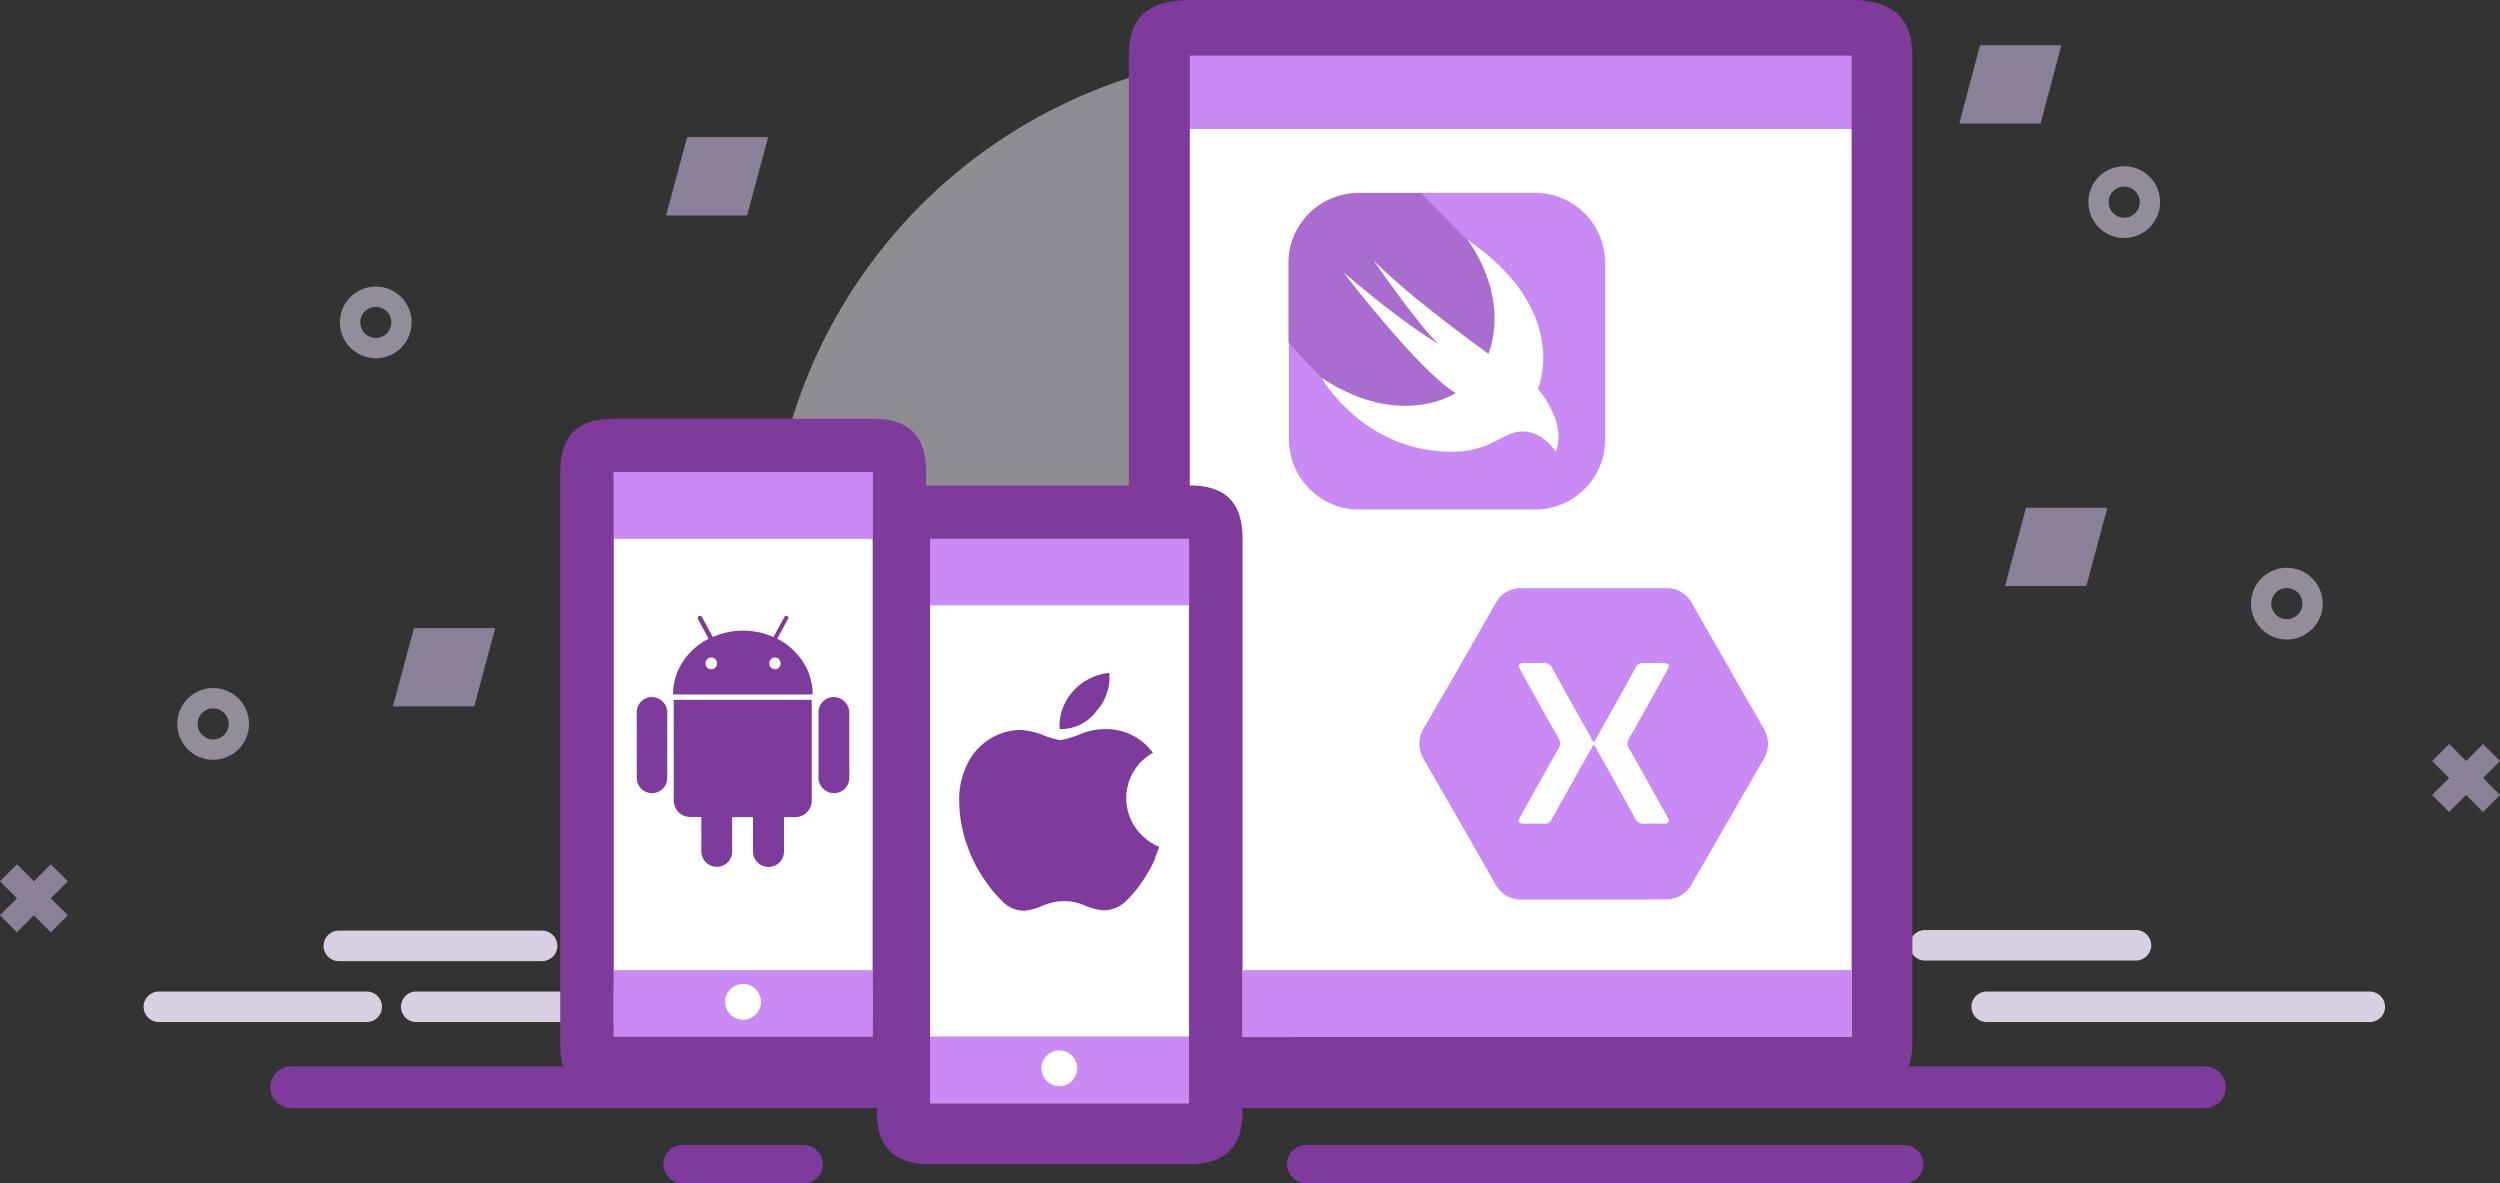 <svg xmlns="http://www.w3.org/2000/svg" viewBox="0 0 491.91 232.81"><rect x="0" y="0" width="491.91" height="232.81" fill="#333333" stroke="none"/><defs><style>.cls-1,.cls-10,.cls-11,.cls-9{opacity:0.5;}.cls-1{isolation:isolate;}.cls-2{fill:#eee7f1;}.cls-3{fill:#d8cfe1;}.cls-4{fill:#7e3b9c;}.cls-5{fill:#fff;}.cls-6{fill:#c98af4;}.cls-7{fill:#fefefe;}.cls-8{fill:#a96ccf;}.cls-9{fill:#e2cffc;}.cls-10{fill:#e5d0fd;}.cls-12,.cls-13{fill:none;}.cls-13{stroke:#f2e7fe;stroke-miterlimit:10;stroke-width:4px;}</style></defs><g id="Ebene_2" data-name="Ebene 2"><g id="Hero"><g id="Pfad_43466" data-name="Pfad 43466" class="cls-1"><path class="cls-2" d="M253.42,10.42A102.08,102.08,0,0,0,151.35,112.49a100.68,100.68,0,0,0,16.21,55L180,183.15c18.61,19.38,44.57,28,73.57,28,56.36,0,102.08-42.3,102.08-98.65A102.2,102.2,0,0,0,253.42,10.42Z"/></g><g id="Gruppe_14414" data-name="Gruppe 14414"><g id="Pfad_43470" data-name="Pfad 43470"><path class="cls-3" d="M245.57,198.1a3,3,0,0,0-3-3H81.9a3,3,0,1,0,0,6H242.57A3,3,0,0,0,245.57,198.1Z"/></g></g><g id="Gruppe_14416" data-name="Gruppe 14416"><g id="Pfad_43472" data-name="Pfad 43472"><path class="cls-3" d="M31.26,201.1h40.9a3,3,0,1,0,0-6H31.26a3,3,0,1,0,0,6Z"/></g></g><g id="Gruppe_14421" data-name="Gruppe 14421"><g id="Pfad_43476" data-name="Pfad 43476"><path class="cls-3" d="M66.67,189.11h40a3,3,0,1,0,0-6h-40a3,3,0,1,0,0,6Z"/></g></g><g id="Gruppe_14425" data-name="Gruppe 14425"><g id="Pfad_43479" data-name="Pfad 43479"><path class="cls-3" d="M390.91,201.1h75.38a3,3,0,1,0,0-6H390.91a3,3,0,1,0,0,6Z"/></g></g><g id="Gruppe_14432" data-name="Gruppe 14432"><g id="Pfad_43485" data-name="Pfad 43485"><path class="cls-3" d="M378.77,189h41.51a3,3,0,1,0,0-6H378.77a3,3,0,1,0,0,6Z"/></g></g><g id="Gruppe_14434" data-name="Gruppe 14434"><g id="Pfad_43488" data-name="Pfad 43488"><path class="cls-4" d="M433.82,218.05H57.32a4.12,4.12,0,1,1,0-8.24h376.5a4.12,4.12,0,0,1,0,8.24Z"/></g></g><g id="Gruppe_14439" data-name="Gruppe 14439"><g id="Gruppe_14437" data-name="Gruppe 14437"><g id="Pfad_43496" data-name="Pfad 43496"><path class="cls-4" d="M256.79,225.32h118.1a3.75,3.75,0,0,1,0,7.49H256.79a3.75,3.75,0,0,1,0-7.49Z"/></g></g><g id="Gruppe_14438" data-name="Gruppe 14438"><g id="Pfad_43497" data-name="Pfad 43497"><path class="cls-4" d="M134.08,225.32h24.27a3.75,3.75,0,0,1,0,7.49H134.08a3.75,3.75,0,0,1,0-7.49Z"/></g></g></g><g id="Gruppe_26005" data-name="Gruppe 26005"><g id="Gruppe_22781" data-name="Gruppe 22781"><path id="Pfad_54993" data-name="Pfad 54993" class="cls-5" d="M367.4,210.53,228,210.19,228.3,6.84,367.4,6.5Z"/><path id="Pfad_54994" data-name="Pfad 54994" class="cls-6" d="M372.53,25.38H228L230.4,7.75l115.47-5L364,4.78C365.34,4.78,372.53,16.83,372.53,25.38Z"/><path id="Pfad_54995" data-name="Pfad 54995" class="cls-4" d="M376.29,205.06V10.94c0-5.81-2.39-10.94-12-10.94H234.11c-9.57,0-12,4.79-12,10.94V205.06c0,5.81,2.39,10.94,12,10.94H364.33C373.89,216,376.29,210.87,376.29,205.06Zm-142.18-1V10.94H364.33V204Z"/></g><g id="Gruppe_22516" data-name="Gruppe 22516"><path id="Pfad_54777" data-name="Pfad 54777" class="cls-6" d="M313.51,177c-4.65,0-9.27,0-13.91,0a5.78,5.78,0,0,1-5.42-3.13q-6.89-12.12-13.88-24.2a6,6,0,0,1,0-6.65q7-12,13.9-24.2a5.72,5.72,0,0,1,5.32-3.1q14.07,0,28.15,0a5.63,5.63,0,0,1,5.25,3c4.67,8.13,9.31,16.29,14,24.4a5.92,5.92,0,0,1,0,6.45c-4.69,8.08-9.31,16.19-14,24.29a5.67,5.67,0,0,1-5.31,3.1C322.94,177,318.22,177,313.51,177Z"/><path id="Pfad_54778" data-name="Pfad 54778" class="cls-7" d="M313.68,146c1.42-2.55,2.84-5.08,4.26-7.61,1.3-2.3,2.6-4.62,3.87-7a1.55,1.55,0,0,1,1.59-.94c1.2.05,2.38,0,3.58,0,1.45,0,1.67.33,1,1.56-2.43,4.38-4.84,8.76-7.34,13.11a2,2,0,0,0,0,2.34c2.45,4.3,4.86,8.66,7.3,13,.72,1.33.52,1.63-1,1.63a27.24,27.24,0,0,0-3.13,0,2,2,0,0,1-2.24-1.35c-2.57-4.72-5.21-9.42-7.84-14.08-.46,0-.49.36-.61.61q-3.9,6.93-7.77,13.88a1.48,1.48,0,0,1-1.56.94c-1.16-.07-2.31,0-3.5,0-1.61,0-1.8-.29-1-1.66,2.43-4.38,4.86-8.76,7.34-13.09a1.9,1.9,0,0,0,0-2.14c-2.48-4.36-4.91-8.74-7.34-13.12-.75-1.35-.58-1.63.91-1.63,1.15,0,2.33.05,3.47,0a1.66,1.66,0,0,1,1.75,1c2.48,4.52,5,9,7.53,13.5C313.15,145.39,313.22,145.77,313.68,146Z"/></g><g id="Gruppe_22517" data-name="Gruppe 22517"><path id="Pfad_54779" data-name="Pfad 54779" class="cls-6" d="M267.38,37.94h34.49a14.38,14.38,0,0,1,4.9.83,13.79,13.79,0,0,1,8.9,10.85,16.19,16.19,0,0,1,.17,2.7V86a15.7,15.7,0,0,1-.27,3.21,13.84,13.84,0,0,1-9.36,10.41,14.6,14.6,0,0,1-4.36.63c-.65,0-34.57,0-35.08,0a13.83,13.83,0,0,1-7-2.31A14,14,0,0,1,255,92.43a13.68,13.68,0,0,1-1.38-6.06V51.78a12.8,12.8,0,0,1,1.29-6A13.76,13.76,0,0,1,266.6,38,4.09,4.09,0,0,1,267.38,37.94Z"/><path id="Pfad_54780" data-name="Pfad 54780" class="cls-8" d="M306.08,88.87a10.1,10.1,0,0,0-.73-1,10,10,0,0,0-2.1-1.9A6.33,6.33,0,0,0,300,84.86a5.94,5.94,0,0,0-2.43.39,17.1,17.1,0,0,0-2.26,1c-.85.44-1.7.88-2.61,1.25a20.33,20.33,0,0,1-3.33,1,21.69,21.69,0,0,1-4.33.34A28.5,28.5,0,0,1,271.07,85a33.3,33.3,0,0,1-4.84-3.42,34.91,34.91,0,0,1-3.45-3.43c-.73-.85-1.44-1.75-2.09-2.67a10.62,10.62,0,0,1-.73-1.15h0l-6.43-6.93V51.74A13.77,13.77,0,0,1,267.29,38h12.3l9.09,9.24h0c20.54,14,13.9,29.36,13.9,29.36S308.42,83.11,306.08,88.87Z"/><path id="Pfad_54781" data-name="Pfad 54781" class="cls-5" d="M288.74,47.18c20.53,14,13.89,29.36,13.89,29.36s5.84,6.6,3.48,12.36c0,0-2.41-4-6.45-4s-6.18,4-14,4C268.2,88.9,260,74.33,260,74.33c15.72,10.34,26.44,3,26.44,3-7.07-4.11-22.13-23.77-22.13-23.77,13.11,11.17,18.78,14.11,18.78,14.11-3.38-2.8-12.87-16.47-12.87-16.47,7.59,7.69,22.66,18.42,22.66,18.42C297.13,57.76,288.74,47.18,288.74,47.18Z"/></g><rect id="Rechteck_4553" data-name="Rechteck 4553" class="cls-6" x="244.56" y="190.88" width="119.77" height="13.16"/><g id="Gruppe_22510" data-name="Gruppe 22510"><rect id="Rechteck_4552" data-name="Rechteck 4552" class="cls-5" x="182.93" y="105.95" width="51.04" height="112.63"/><rect id="Rechteck_4553-2" data-name="Rechteck 4553-2" class="cls-6" x="182.93" y="105.95" width="51.04" height="13.16"/><rect id="Rechteck_4553-3" data-name="Rechteck 4553-3" class="cls-6" x="182.93" y="203.95" width="51.04" height="13.16"/><circle id="Ellipse_1236" data-name="Ellipse 1236" class="cls-5" cx="208.44" cy="210.2" r="3.52"/><path id="Pfad_54776" data-name="Pfad 54776" class="cls-4" d="M227.32,168.85a25.4,25.4,0,0,1-2.52,4.53,22.45,22.45,0,0,1-3.24,3.91,6.27,6.27,0,0,1-4.16,1.83,10.2,10.2,0,0,1-3.84-.92,11.37,11.37,0,0,0-4.14-.91,11.54,11.54,0,0,0-4.26.91,11.2,11.2,0,0,1-3.68,1,5.94,5.94,0,0,1-4.26-1.88,24.43,24.43,0,0,1-3.39-4.06,27.79,27.79,0,0,1-3.59-7.11,25.84,25.84,0,0,1-1.5-8.48,15.4,15.4,0,0,1,2-8.1,11.82,11.82,0,0,1,4.26-4.31,11.46,11.46,0,0,1,5.76-1.63,13.68,13.68,0,0,1,4.45,1,14.17,14.17,0,0,0,3.53,1,21.45,21.45,0,0,0,3.92-1.22,12.76,12.76,0,0,1,5.32-.94,11.31,11.31,0,0,1,8.87,4.65,10.22,10.22,0,0,0-2,16.39,10.56,10.56,0,0,0,3.24,2.12c-.26.76-.54,1.48-.83,2.17Zm-9-35.51a10,10,0,0,1-2.56,6.55,8.72,8.72,0,0,1-7.23,3.57,6.51,6.51,0,0,1-.06-.88,10.31,10.31,0,0,1,2.72-6.62,10.58,10.58,0,0,1,3.3-2.48,10.05,10.05,0,0,1,3.79-1.07c0,.31,0,.62,0,.94Z"/><path id="Pfad_54771" data-name="Pfad 54771" class="cls-4" d="M234,106V217.1h-51V106m0-10.49c-8.39,0-10.49,4.72-10.49,10.49V218.57c0,5.77,2.1,10.49,10.49,10.49h51c8.39,0,10.49-4.72,10.49-10.49V106c0-5.77-2.1-10.49-10.49-10.49Z"/></g><g id="Gruppe_22510-2" data-name="Gruppe 22510-2"><rect id="Rechteck_4552-2" data-name="Rechteck 4552-2" class="cls-5" x="120.7" y="92.88" width="51.04" height="112.63"/><rect id="Rechteck_4553-4" data-name="Rechteck 4553-4" class="cls-6" x="120.7" y="92.88" width="51.04" height="13.16"/><rect id="Rechteck_4553-5" data-name="Rechteck 4553-5" class="cls-6" x="120.7" y="190.88" width="51.04" height="13.16"/><circle id="Ellipse_1236-2" data-name="Ellipse 1236-2" class="cls-5" cx="146.21" cy="197.13" r="3.52"/><g id="Gruppe_22512" data-name="Gruppe 22512"><path id="Pfad_54772" data-name="Pfad 54772" class="cls-4" d="M128.35,137.15a3,3,0,0,0-3.06,3V153a3,3,0,0,0,3,3.06h0a3,3,0,0,0,3-3.06V140.18a3,3,0,0,0-3-3Z"/><path id="Pfad_54773" data-name="Pfad 54773" class="cls-4" d="M152.94,125.68l2.11-3.89a.4.4,0,0,0-.07-.55.2.2,0,0,0-.08,0,.4.4,0,0,0-.56.12h0l0,.05-2.14,3.93a14.85,14.85,0,0,0-11.94,0l-2.14-3.93a.41.41,0,0,0-.54-.2h0l-.05,0a.39.39,0,0,0-.2.51h0a.2.2,0,0,0,0,.08l2.11,3.89a13.06,13.06,0,0,0-5.11,4.56,11.51,11.51,0,0,0-1.9,6.4h27.47a11.51,11.51,0,0,0-1.9-6.4A13,13,0,0,0,152.94,125.68Zm-12.19,5.66a1.13,1.13,0,0,1-.81.34,1.07,1.07,0,0,1-.81-.34,1.19,1.19,0,0,1,0-1.63,1.08,1.08,0,0,1,.81-.35,1.17,1.17,0,0,1,1.16,1.15,1.15,1.15,0,0,1-.34.82Zm12.52,0a1.07,1.07,0,0,1-.8.34,1.16,1.16,0,0,1-1.12-1.19h0a1.16,1.16,0,0,1,1.12-1.12,1.08,1.08,0,0,1,.8.35,1.18,1.18,0,0,1,0,1.63Z"/><path id="Pfad_54774" data-name="Pfad 54774" class="cls-4" d="M132.57,157.49a3.24,3.24,0,0,0,3.22,3.26H138l0,6.75a3.06,3.06,0,0,0,3,3.06,3,3,0,0,0,3.06-3v-6.78h4.1v6.75a3.05,3.05,0,0,0,3.05,3.06h0a3.06,3.06,0,0,0,3.06-3.06v-6.75h2.22a3.24,3.24,0,0,0,3.23-3.26V137.7H132.56Z"/><path id="Pfad_54775" data-name="Pfad 54775" class="cls-4" d="M164.05,137.15a3,3,0,0,0-3,3V153a3.06,3.06,0,0,0,3,3.06,3,3,0,0,0,3.06-3v-12.8a2.92,2.92,0,0,0-.89-2.16A3,3,0,0,0,164.05,137.15Z"/></g><path id="Pfad_54771-2" data-name="Pfad 54771-2" class="cls-4" d="M171.73,92.88V204h-51V92.88m0-10.49c-8.39,0-10.49,4.72-10.49,10.49V205.51c0,5.77,2.1,10.49,10.49,10.49h51c8.4,0,10.49-4.72,10.49-10.49V92.88c0-5.77-2.09-10.49-10.49-10.49Z"/></g></g><path id="Pfad_55447" data-name="Pfad 55447" class="cls-9" d="M385.52,24.3h16L405.6,8.9h-16Z"/><path id="Pfad_55450" data-name="Pfad 55450" class="cls-9" d="M394.52,115.3h16l4.13-15.4h-16Z"/><path id="Pfad_55449" data-name="Pfad 55449" class="cls-10" d="M491.91,149.74l-3.33-3.34-3.34,3.34-3.34-3.34-3.34,3.34,3.34,3.34-3.34,3.34,3.34,3.34,3.34-3.34,3.34,3.34,3.33-3.34-3.33-3.34Z"/><g id="Ellipse_1452" data-name="Ellipse 1452" class="cls-11"><circle class="cls-12" cx="417.97" cy="39.77" r="3.06"/><circle class="cls-13" cx="417.97" cy="39.77" r="5.06"/></g><g id="Ellipse_1453" data-name="Ellipse 1453" class="cls-11"><circle class="cls-12" cx="449.97" cy="118.77" r="3.06"/><circle class="cls-13" cx="449.97" cy="118.77" r="5.06"/></g><path id="Pfad_55447-2" data-name="Pfad 55447" class="cls-9" d="M131.06,42.4H147L151.14,27H135.19Z"/><path id="Pfad_55450-2" data-name="Pfad 55450" class="cls-9" d="M77.31,139h16l4.13-15.4H81.45Z"/><path id="Pfad_55449-2" data-name="Pfad 55449" class="cls-10" d="M0,173.41l3.34-3.34,3.34,3.34L10,170.07l3.34,3.34L10,176.75l3.34,3.34L10,183.43l-3.34-3.34-3.34,3.34L0,180.09l3.34-3.34Z"/><g id="Ellipse_1452-2" data-name="Ellipse 1452" class="cls-11"><circle class="cls-12" cx="73.94" cy="63.44" r="3.06"/><circle class="cls-13" cx="73.94" cy="63.44" r="5.06"/></g><g id="Ellipse_1453-2" data-name="Ellipse 1453" class="cls-11"><circle class="cls-12" cx="41.94" cy="142.44" r="3.06"/><circle class="cls-13" cx="41.94" cy="142.44" r="5.06"/></g></g></g></svg>